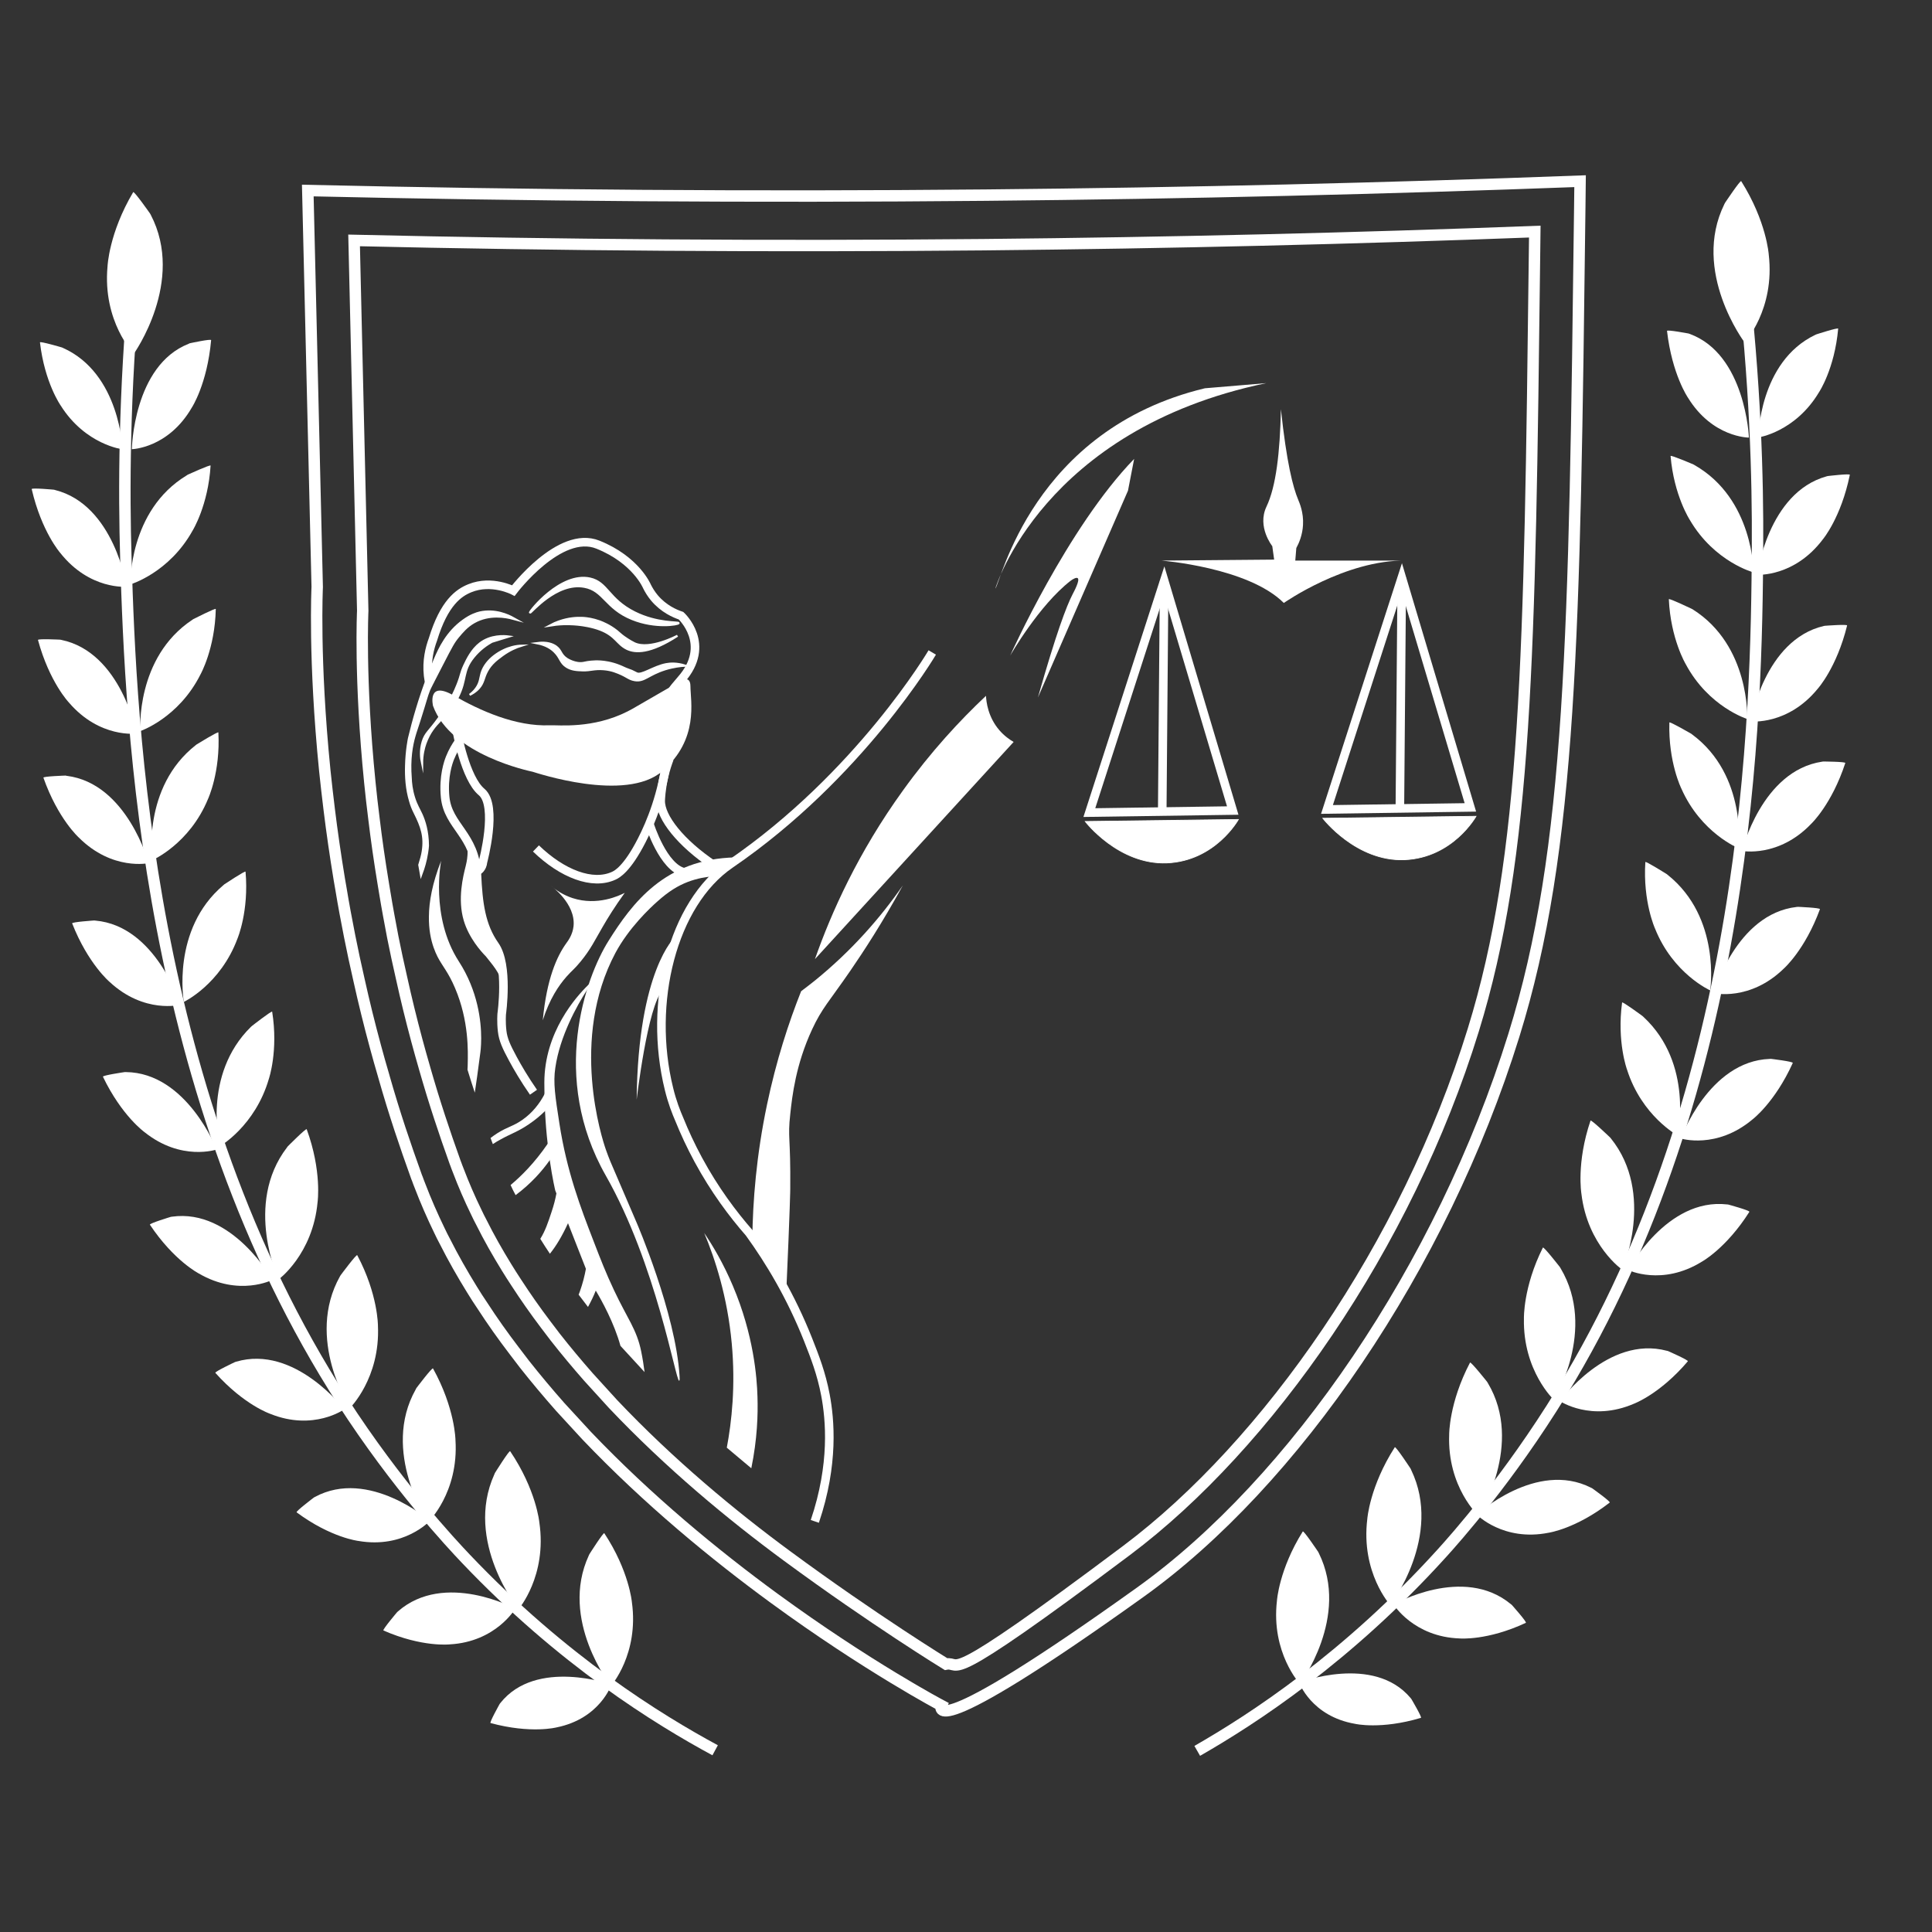 <?xml version="1.0" encoding="UTF-8"?> <svg xmlns="http://www.w3.org/2000/svg" width="32" height="32" viewBox="0 0 32 32" fill="none"><rect x="0" y="0" width="32" height="32" fill="#333333" stroke="none"/><path d="M16.331 11.525C15.899 11.931 15.42 12.448 14.957 13.091C14.212 14.122 13.768 15.117 13.498 15.886L16.789 12.289C16.72 12.249 16.633 12.188 16.552 12.094C16.363 11.874 16.336 11.624 16.331 11.525Z" fill="white"></path><path d="M13.269 16.418C13.345 16.36 13.423 16.301 13.5 16.239C14.11 15.743 14.585 15.198 14.954 14.665C14.616 15.281 14.305 15.758 14.084 16.079C13.733 16.589 13.614 16.698 13.45 17.052C13.182 17.63 13.121 18.15 13.089 18.455C13.044 18.862 13.097 18.809 13.089 19.699C13.089 19.699 13.087 19.969 13.021 21.452L12.461 20.519C12.468 19.898 12.527 19.141 12.704 18.297C12.857 17.566 13.063 16.936 13.269 16.418Z" fill="white"></path><path d="M18.785 7.601C17.682 8.737 16.732 10.858 16.732 10.858C16.732 10.858 17.208 10.026 17.733 9.619C17.77 9.591 17.828 9.559 17.85 9.576C17.891 9.609 17.79 9.796 17.767 9.84C17.664 10.038 17.493 10.491 17.191 11.553C17.689 10.411 18.186 9.268 18.683 8.127L18.785 7.601Z" fill="white"></path><path d="M20.973 6.346C17.269 7.117 16.486 9.748 16.486 9.748C16.571 9.662 17.1 7.117 19.957 6.431L20.973 6.346Z" fill="white"></path><path d="M15.441 10.807C15.441 10.807 14.242 12.844 12.094 14.313C11.138 14.967 10.727 16.608 11.081 18.038C11.133 18.253 11.201 18.425 11.252 18.542C11.337 18.753 11.441 18.978 11.567 19.211C11.836 19.708 12.137 20.109 12.41 20.421C12.75 20.89 13.101 21.475 13.383 22.185C13.496 22.471 13.604 22.747 13.672 23.106C13.748 23.51 13.818 24.249 13.496 25.199" stroke="white" stroke-width="0.142" stroke-miterlimit="10"></path><path d="M11.178 15.522C11.178 15.522 10.568 16.066 10.545 18.214C10.545 18.214 10.726 16.654 10.975 16.404C10.975 16.404 10.997 15.816 11.178 15.522Z" fill="white"></path><path d="M12.038 23.978C12.119 23.55 12.185 22.954 12.12 22.251C12.048 21.472 11.842 20.847 11.664 20.422C11.803 20.628 11.98 20.922 12.139 21.299C12.484 22.112 12.537 22.816 12.546 23.131C12.556 23.428 12.543 23.837 12.444 24.319C12.309 24.205 12.174 24.091 12.038 23.978Z" fill="white"></path><path d="M11.8 14.517C11.699 14.524 11.554 14.546 11.393 14.607C11.224 14.672 11.075 14.765 10.895 14.925C10.763 15.041 10.414 15.371 10.193 15.784C9.434 17.21 9.971 18.86 10.035 19.041C10.086 19.187 10.137 19.305 10.171 19.381C10.306 19.696 10.46 20.053 10.543 20.247C10.543 20.247 11.193 21.749 11.256 22.797C11.258 22.829 11.26 22.868 11.248 22.869C11.193 22.877 10.872 20.944 10.034 19.472C9.107 17.843 9.696 16.192 10.08 15.582C10.464 14.971 11.008 14.225 12.183 14.201L11.8 14.517Z" fill="white"></path><path d="M10.676 22.726C10.663 22.623 10.645 22.506 10.62 22.383C10.546 22.017 10.39 21.839 10.17 21.37C10.033 21.079 9.951 20.868 9.831 20.556C9.617 20.004 9.388 19.402 9.266 18.612C9.196 18.16 9.16 17.936 9.198 17.684C9.274 17.16 9.557 16.654 9.719 16.403C9.785 16.297 9.831 16.235 9.831 16.235C9.831 16.235 9.8 16.261 9.748 16.309C9.542 16.508 9.016 17.096 9.016 17.933C9.016 17.997 9.017 18.061 9.018 18.122C9.019 18.217 9.023 18.309 9.027 18.4C9.037 18.598 9.052 18.781 9.071 18.941C9.082 19.04 9.093 19.13 9.105 19.213C9.151 19.531 9.197 19.719 9.197 19.719L9.214 19.762L9.406 20.255L9.703 21.012L9.808 21.28C9.808 21.28 9.829 21.314 9.867 21.375C9.967 21.542 10.172 21.912 10.277 22.292L10.676 22.726Z" fill="white"></path><path d="M9.493 20.059C9.466 20.13 9.439 20.195 9.41 20.256C9.309 20.477 9.208 20.642 9.108 20.766C9.053 20.685 9.001 20.602 8.949 20.519C9.032 20.387 9.081 20.238 9.134 20.078C9.174 19.961 9.2 19.855 9.217 19.762C9.23 19.694 9.239 19.634 9.245 19.584L9.493 20.059Z" fill="white"></path><path d="M9.945 21.167C9.928 21.226 9.902 21.296 9.868 21.376C9.836 21.458 9.793 21.549 9.739 21.647C9.687 21.579 9.635 21.512 9.584 21.444C9.591 21.428 9.597 21.413 9.602 21.397C9.65 21.264 9.683 21.134 9.705 21.013C9.71 20.988 9.714 20.965 9.718 20.941L9.945 21.167Z" fill="white"></path><path d="M7.97 17.196C7.97 17.343 7.956 17.434 7.956 17.434C7.916 17.736 7.888 17.947 7.864 18.098C7.822 17.97 7.781 17.844 7.743 17.717C7.745 17.686 7.747 17.652 7.747 17.619C7.751 17.413 7.768 16.909 7.538 16.368C7.425 16.1 7.328 16.005 7.246 15.845C7.224 15.801 7.203 15.753 7.182 15.694C7.136 15.562 7.101 15.394 7.104 15.181C7.106 14.936 7.159 14.633 7.307 14.257C7.307 14.257 7.12 15.184 7.601 15.926C7.916 16.414 7.97 16.912 7.97 17.196Z" fill="white"></path><path d="M8.877 14.053C9.314 14.475 9.814 14.667 10.166 14.505C10.218 14.481 10.385 14.397 10.63 13.918C10.781 13.623 10.972 13.158 11.052 12.527" stroke="white" stroke-width="0.142" stroke-miterlimit="10"></path><path d="M19.25 13.483L19.282 9.62" stroke="white" stroke-width="0.142" stroke-miterlimit="10"></path><path d="M17.975 13.606L20.512 13.573C20.512 13.573 20.132 14.259 19.328 14.293C18.525 14.325 17.975 13.606 17.975 13.606Z" fill="white" stroke="white" stroke-width="0.012" stroke-miterlimit="10"></path><path d="M19.283 9.62C18.87 10.9 18.457 12.18 18.043 13.459C18.834 13.448 19.626 13.437 20.418 13.425C20.04 12.157 19.662 10.888 19.283 9.62Z" stroke="white" stroke-width="0.142" stroke-miterlimit="10"></path><path d="M23.186 13.431L23.218 9.568" stroke="white" stroke-width="0.142" stroke-miterlimit="10"></path><path d="M21.91 13.553L24.448 13.52C24.448 13.52 24.067 14.206 23.264 14.24C22.461 14.272 21.91 13.553 21.91 13.553Z" fill="white" stroke="white" stroke-width="0.012" stroke-miterlimit="10"></path><path d="M23.218 9.568C22.805 10.848 22.392 12.128 21.979 13.407C22.77 13.395 23.562 13.384 24.354 13.373C23.975 12.105 23.596 10.836 23.218 9.568Z" stroke="white" stroke-width="0.142" stroke-miterlimit="10"></path><path d="M23.292 9.285C22.286 9.269 21.264 9.987 21.264 9.987C20.673 9.396 19.236 9.285 19.236 9.285L21.104 9.269L21.073 9.046C21.073 9.046 20.817 8.726 20.977 8.391C21.136 8.056 21.2 7.497 21.216 6.779C21.31 7.663 21.416 8.073 21.503 8.279C21.523 8.328 21.594 8.487 21.582 8.695C21.573 8.86 21.517 8.993 21.471 9.077L21.454 9.285H23.292Z" fill="white"></path><path d="M8.498 10.242C8.383 10.211 8.104 10.156 7.85 10.3C7.727 10.369 7.648 10.464 7.581 10.545C7.508 10.633 7.475 10.695 7.317 11.002C7.179 11.268 7.111 11.401 7.1 11.43C7.055 11.546 7.056 11.571 6.933 11.958C6.869 12.157 6.87 12.145 6.859 12.189C6.814 12.344 6.772 12.574 6.797 12.888C6.8 12.965 6.81 13.08 6.852 13.213C6.891 13.338 6.935 13.403 6.974 13.488C7.024 13.598 7.08 13.766 7.082 14.007C7.08 14.034 7.076 14.075 7.068 14.124C7.047 14.261 7.01 14.38 6.976 14.472C6.967 14.422 6.959 14.374 6.951 14.326C6.98 14.232 6.998 14.168 7.008 14.103C7.046 13.857 6.992 13.694 6.87 13.452C6.84 13.393 6.816 13.331 6.798 13.265C6.739 13.07 6.726 12.862 6.732 12.681C6.738 12.426 6.78 12.23 6.78 12.23C6.852 11.929 6.953 11.574 7.095 11.203C7.131 11.109 7.17 11.014 7.21 10.918C7.283 10.747 7.407 10.476 7.676 10.283C7.8 10.193 7.894 10.164 7.948 10.151C8.202 10.094 8.419 10.198 8.498 10.242Z" fill="white" stroke="white" stroke-width="0.047" stroke-miterlimit="10"></path><path d="M11.088 12.566C11.062 12.635 11.028 12.733 10.999 12.856C10.949 13.072 10.944 13.24 10.943 13.26C10.937 13.539 11.278 13.965 11.816 14.326" stroke="white" stroke-width="0.142" stroke-miterlimit="10"></path><path d="M9.618 15.925C9.509 16.058 9.471 16.076 9.381 16.179C9.256 16.321 9.101 16.547 8.99 16.9C9.055 16.209 9.225 15.839 9.378 15.625C9.412 15.579 9.485 15.48 9.5 15.338C9.536 14.966 9.13 14.675 9.13 14.675C9.208 14.742 9.326 14.824 9.486 14.876C9.895 15.008 10.257 14.835 10.348 14.788C10.182 15.017 10.063 15.211 9.984 15.348C9.852 15.574 9.786 15.72 9.618 15.925Z" fill="white"></path><path d="M9.228 19.022C9.197 19.076 9.156 19.14 9.107 19.212V19.214C8.984 19.389 8.801 19.601 8.54 19.795C8.51 19.741 8.483 19.684 8.457 19.628C8.632 19.481 8.853 19.264 9.073 18.942V18.941C9.12 18.874 9.164 18.802 9.21 18.727L9.228 19.022Z" fill="white"></path><path d="M9.119 18.307C9.094 18.334 9.065 18.366 9.029 18.401C8.96 18.469 8.87 18.547 8.757 18.623C8.579 18.744 8.468 18.775 8.293 18.872C8.254 18.893 8.21 18.918 8.163 18.95C8.15 18.917 8.137 18.883 8.125 18.849C8.163 18.819 8.201 18.793 8.237 18.77C8.404 18.664 8.5 18.655 8.651 18.549C8.819 18.432 8.937 18.279 9.019 18.123C9.02 18.123 9.019 18.121 9.019 18.121C9.04 18.085 9.057 18.048 9.073 18.012C9.089 18.109 9.104 18.208 9.119 18.307Z" fill="white"></path><path d="M7.59 12.3C7.551 12.357 7.498 12.442 7.453 12.555C7.428 12.618 7.339 12.858 7.373 13.204C7.421 13.685 7.868 13.826 7.899 14.477C7.921 14.964 7.968 15.335 8.196 15.658C8.425 15.983 8.31 16.793 8.31 16.793C8.31 16.793 8.299 16.921 8.317 17.077C8.333 17.22 8.386 17.334 8.494 17.535C8.574 17.683 8.686 17.875 8.836 18.091" stroke="white" stroke-width="0.142" stroke-miterlimit="10"></path><path d="M10.76 13.658C10.76 13.658 10.985 14.375 11.336 14.449" stroke="white" stroke-width="0.142" stroke-miterlimit="10"></path><path d="M7.779 11.509C7.809 11.487 7.85 11.453 7.887 11.401C7.956 11.305 7.952 11.23 7.977 11.147C8.048 10.917 8.295 10.767 8.481 10.718C8.544 10.701 8.598 10.696 8.633 10.695C8.55 10.721 8.439 10.768 8.322 10.853C8.231 10.92 8.136 10.989 8.068 11.114C8.004 11.231 8.016 11.301 7.932 11.397C7.879 11.456 7.819 11.49 7.779 11.509Z" fill="white" stroke="white" stroke-width="0.035" stroke-miterlimit="10"></path><path d="M11.221 10.53C11.221 10.53 10.765 10.774 10.508 10.655C10.423 10.614 10.331 10.547 10.331 10.547C10.273 10.505 10.263 10.489 10.215 10.451C10.1 10.36 9.986 10.313 9.932 10.293C9.819 10.252 9.722 10.24 9.672 10.236C9.635 10.234 9.521 10.226 9.377 10.259C9.308 10.275 9.212 10.303 9.105 10.361C9.167 10.351 9.243 10.341 9.332 10.338C9.462 10.334 9.562 10.345 9.604 10.35C9.648 10.355 9.803 10.375 9.942 10.429C10.199 10.528 10.217 10.664 10.383 10.746C10.522 10.813 10.765 10.826 11.221 10.53Z" fill="white" stroke="white" stroke-width="0.035" stroke-miterlimit="10"></path><path d="M11.35 11.025C11.209 10.981 11.103 10.988 11.034 11.001C10.824 11.04 10.625 11.196 10.544 11.152C10.468 11.112 10.447 11.104 10.404 11.09C10.337 11.066 10.322 11.053 10.265 11.031C10.129 10.975 10.007 10.961 9.95 10.957C9.829 10.949 9.733 10.965 9.684 10.976C9.67 10.978 9.671 10.978 9.664 10.98C9.53 11.005 9.391 10.915 9.391 10.915C9.28 10.842 9.301 10.778 9.213 10.711C9.159 10.671 9.064 10.629 8.891 10.652C9.047 10.682 9.135 10.744 9.187 10.797C9.286 10.895 9.277 10.975 9.383 11.043C9.465 11.095 9.552 11.1 9.651 11.103C9.784 11.107 9.841 11.071 9.999 11.084C10.071 11.09 10.126 11.103 10.174 11.119C10.383 11.191 10.399 11.245 10.511 11.265C10.672 11.294 10.733 11.173 11.02 11.084C11.157 11.042 11.275 11.029 11.35 11.025Z" fill="white" stroke="white" stroke-width="0.035" stroke-miterlimit="10"></path><path d="M7.95 10.656C7.814 10.76 7.737 10.924 7.693 11.016C7.628 11.155 7.647 11.163 7.579 11.337C7.479 11.592 7.348 11.78 7.268 11.893C7.11 12.116 7.045 12.14 7.001 12.286C6.958 12.427 6.972 12.558 6.991 12.646C6.991 12.493 7.022 12.382 7.046 12.314C7.182 11.938 7.4 11.918 7.584 11.545C7.733 11.247 7.652 11.121 7.841 10.886C7.944 10.758 8.061 10.677 8.146 10.63C8.24 10.601 8.335 10.572 8.429 10.543C8.348 10.532 8.128 10.519 7.95 10.656Z" fill="white" stroke="white" stroke-width="0.035" stroke-miterlimit="10"></path><path d="M7.704 13.82C7.727 13.9 7.753 14.02 7.743 14.165C7.737 14.253 7.72 14.315 7.714 14.342C7.671 14.513 7.575 14.889 7.681 15.247C7.766 15.535 7.968 15.761 8.046 15.839C8.157 15.982 8.271 16.099 8.323 16.3C8.352 16.411 8.352 16.511 8.347 16.585C8.345 16.599 8.344 16.613 8.343 16.625C8.361 16.443 8.361 16.18 8.264 15.887C8.232 15.791 8.195 15.706 8.156 15.631" fill="white"></path><path d="M7.115 11.326C7.105 11.283 7.097 11.237 7.091 11.189C7.064 10.944 7.117 10.735 7.171 10.59C7.356 9.982 7.599 9.817 7.782 9.743C8.145 9.595 8.503 9.782 8.503 9.782C8.503 9.782 9.271 8.767 9.903 9.021C10.535 9.274 10.716 9.713 10.716 9.713C10.745 9.771 10.785 9.838 10.84 9.904C10.993 10.085 11.178 10.164 11.28 10.198C11.28 10.198 11.801 10.672 11.28 11.26C10.976 11.605 10.958 11.732 10.996 11.778C10.996 11.778 10.998 11.78 11.077 11.803" stroke="white" stroke-width="0.142" stroke-miterlimit="10"></path><path d="M8.778 10.148C8.765 10.132 9.286 9.475 9.773 9.583C10.063 9.647 10.074 9.924 10.51 10.143C10.893 10.334 11.242 10.299 11.24 10.321C11.238 10.343 10.858 10.411 10.468 10.252C10.027 10.073 10.001 9.777 9.679 9.719C9.215 9.633 8.789 10.163 8.778 10.148Z" fill="white" stroke="white" stroke-width="0.035" stroke-miterlimit="10"></path><path d="M7.172 11.691C7.172 11.691 7.07 11.266 7.511 11.518C7.952 11.771 8.54 12.036 9.106 12.013C9.256 12.007 9.819 12.075 10.395 11.783C10.453 11.754 10.499 11.727 10.531 11.708C10.753 11.579 10.975 11.451 11.198 11.323C11.198 11.323 11.436 11.128 11.436 11.369C11.436 11.611 11.582 12.243 10.972 12.772C10.361 13.301 8.868 12.795 8.823 12.783C8.778 12.772 7.467 12.507 7.172 11.691Z" fill="white"></path><path d="M7.92 14.419C7.92 14.419 7.989 14.385 8 14.273C8 14.273 8.249 13.345 7.977 13.118C7.705 12.892 7.57 12.123 7.57 12.123" stroke="white" stroke-width="0.142" stroke-miterlimit="10"></path><path d="M19.83 29C20.755 28.47 22.32 27.452 23.885 25.723C24.104 25.481 24.991 24.488 25.86 23.069C28.995 17.944 29.094 11.823 29.11 9.06C29.117 7.935 29.075 6.328 28.846 4.392" stroke="white" stroke-width="0.189" stroke-miterlimit="10"></path><path d="M28.571 3.361C28.571 3.361 28.826 2.978 28.84 3.001C29.26 3.668 29.296 4.216 29.296 4.216C29.402 5.127 28.896 5.672 28.896 5.672C28.896 5.672 28.011 4.497 28.561 3.381" fill="white"></path><path d="M30.085 5.538C30.085 5.538 30.448 5.42 30.446 5.444C30.386 6.111 30.13 6.494 30.13 6.494C29.736 7.156 29.123 7.246 29.123 7.246C29.123 7.246 29.133 5.992 30.067 5.546" fill="white"></path><path d="M27.968 5.524C27.968 5.524 27.608 5.456 27.611 5.481C27.695 6.207 27.958 6.587 27.958 6.587C28.366 7.251 28.968 7.248 28.968 7.248C28.968 7.248 28.912 5.866 27.985 5.53" fill="white"></path><path d="M25.836 20.986C25.836 20.986 25.567 20.641 25.555 20.664C25.226 21.32 25.241 21.84 25.241 21.84C25.223 22.707 25.739 23.188 25.739 23.188C25.739 23.188 26.455 22.023 25.848 21.006" fill="white"></path><path d="M27.626 22.377C27.626 22.377 27.972 22.529 27.956 22.547C27.494 23.091 27.063 23.25 27.063 23.25C26.354 23.556 25.838 23.207 25.838 23.207C25.838 23.207 26.629 22.112 27.608 22.373" fill="white"></path><path d="M26.666 18.838C26.666 18.838 26.352 18.537 26.344 18.561C26.107 19.259 26.193 19.771 26.193 19.771C26.294 20.632 26.871 21.032 26.871 21.032C26.871 21.032 27.42 19.773 26.681 18.855" fill="white"></path><path d="M28.625 19.951C28.625 19.951 28.989 20.05 28.975 20.072C28.591 20.678 28.187 20.898 28.187 20.898C27.527 21.306 26.969 21.036 26.969 21.036C26.969 21.036 27.603 19.835 28.606 19.949" fill="white"></path><path d="M27.208 16.831C27.208 16.831 26.871 16.582 26.867 16.605C26.779 17.256 26.948 17.714 26.948 17.714C27.193 18.487 27.786 18.806 27.786 18.806C27.786 18.806 28.057 17.622 27.224 16.846" fill="white"></path><path d="M29.332 17.538C29.332 17.538 29.704 17.582 29.694 17.606C29.397 18.262 29.027 18.541 29.027 18.541C28.43 19.042 27.84 18.857 27.84 18.857C27.84 18.857 28.303 17.575 29.312 17.539" fill="white"></path><path d="M27.608 14.479C27.608 14.479 27.254 14.256 27.252 14.279C27.21 14.935 27.412 15.379 27.412 15.379C27.712 16.131 28.326 16.404 28.326 16.404C28.326 16.404 28.511 15.202 27.624 14.492" fill="white"></path><path d="M29.778 15.02C29.778 15.02 30.153 15.035 30.144 15.059C29.895 15.737 29.545 16.043 29.545 16.043C28.985 16.589 28.385 16.45 28.385 16.45C28.385 16.45 28.755 15.136 29.759 15.022" fill="white"></path><path d="M28.012 12.153C28.012 12.153 27.651 11.944 27.65 11.967C27.631 12.624 27.848 13.06 27.848 13.06C28.174 13.8 28.797 14.05 28.797 14.05C28.797 14.05 28.94 12.842 28.029 12.166" fill="white"></path><path d="M30.197 12.613C30.197 12.613 30.572 12.615 30.564 12.638C30.339 13.325 30 13.644 30 13.644C29.46 14.21 28.854 14.094 28.854 14.094C28.854 14.094 29.178 12.767 30.178 12.616" fill="white"></path><path d="M28.016 10.082C28.016 10.082 27.64 9.902 27.641 9.925C27.671 10.582 27.92 10.999 27.92 10.999C28.3 11.711 28.94 11.909 28.94 11.909C28.94 11.909 28.992 10.693 28.035 10.092" fill="white"></path><path d="M30.226 10.365C30.226 10.365 30.6 10.336 30.594 10.36C30.421 11.062 30.107 11.408 30.107 11.408C29.611 12.016 28.998 11.949 28.998 11.949C28.998 11.949 29.223 10.599 30.208 10.368" fill="white"></path><path d="M28.051 7.694C28.051 7.694 27.669 7.53 27.67 7.553C27.725 8.208 27.99 8.614 27.99 8.614C28.397 9.309 29.044 9.481 29.044 9.481C29.044 9.481 29.049 8.265 28.068 7.704" fill="white"></path><path d="M30.272 7.885C30.272 7.885 30.645 7.84 30.639 7.865C30.493 8.575 30.193 8.932 30.193 8.932C29.72 9.561 29.105 9.52 29.105 9.52C29.105 9.52 29.278 8.162 30.253 7.89" fill="white"></path><path d="M24.631 22.887C24.631 22.887 24.36 22.546 24.348 22.569C23.998 23.237 24.003 23.761 24.003 23.761C23.97 24.635 24.492 25.109 24.492 25.109C24.492 25.109 25.248 23.918 24.643 22.907" fill="white"></path><path d="M26.372 24.651C26.372 24.651 26.681 24.872 26.662 24.887C26.102 25.322 25.65 25.387 25.65 25.387C24.896 25.537 24.459 25.086 24.459 25.086C24.459 25.086 25.447 24.18 26.354 24.642" fill="white"></path><path d="M23.363 24.324C23.363 24.324 23.116 23.948 23.102 23.971C22.686 24.62 22.647 25.157 22.647 25.157C22.537 26.049 23.028 26.586 23.028 26.586C23.028 26.586 23.903 25.442 23.373 24.346" fill="white"></path><path d="M25.04 26.582C25.04 26.582 25.295 26.868 25.273 26.879C24.636 27.177 24.181 27.138 24.181 27.138C23.414 27.114 23.082 26.575 23.082 26.575C23.082 26.575 24.236 25.915 25.025 26.57" fill="white"></path><path d="M21.834 25.705C21.834 25.705 21.592 25.344 21.578 25.366C21.183 25.997 21.15 26.515 21.15 26.515C21.051 27.377 21.531 27.891 21.531 27.891C21.531 27.891 22.365 26.779 21.844 25.725" fill="white"></path><path d="M23.376 28.14C23.376 28.14 23.558 28.447 23.535 28.453C22.868 28.652 22.444 28.552 22.444 28.552C21.72 28.427 21.518 27.868 21.518 27.868C21.518 27.868 22.752 27.394 23.364 28.125" fill="white"></path><path d="M11.845 28.99C10.907 28.483 9.318 27.505 7.712 25.813C7.487 25.576 6.576 24.606 5.673 23.206C2.415 18.153 2.168 12.025 2.085 9.258C2.051 8.132 2.054 6.521 2.236 4.575" stroke="white" stroke-width="0.189" stroke-miterlimit="10"></path><path d="M2.484 3.535C2.484 3.535 2.22 3.159 2.206 3.183C1.803 3.862 1.781 4.412 1.781 4.412C1.697 5.328 2.216 5.86 2.216 5.86C2.216 5.86 3.073 4.66 2.496 3.556" fill="white"></path><path d="M1.026 5.755C1.026 5.755 0.659 5.647 0.662 5.671C0.739 6.338 1.004 6.715 1.004 6.715C1.414 7.368 2.03 7.442 2.03 7.442C2.03 7.442 1.989 6.186 1.044 5.763" fill="white"></path><path d="M3.141 5.686C3.141 5.686 3.499 5.608 3.497 5.634C3.431 6.364 3.177 6.751 3.177 6.751C2.785 7.427 2.184 7.44 2.184 7.44C2.184 7.44 2.206 6.055 3.125 5.694" fill="white"></path><path d="M5.644 21.119C5.644 21.119 5.905 20.767 5.917 20.79C6.262 21.438 6.26 21.959 6.26 21.959C6.299 22.827 5.795 23.322 5.795 23.322C5.795 23.322 5.051 22.173 5.632 21.138" fill="white"></path><path d="M3.892 22.56C3.892 22.56 3.55 22.721 3.567 22.739C4.042 23.271 4.477 23.418 4.477 23.418C5.193 23.707 5.701 23.343 5.701 23.343C5.701 23.343 4.883 22.267 3.911 22.554" fill="white"></path><path d="M4.765 18.989C4.765 18.989 5.071 18.68 5.08 18.704C5.334 19.397 5.26 19.912 5.26 19.912C5.18 20.777 4.613 21.193 4.613 21.193C4.613 21.193 4.034 19.946 4.752 19.007" fill="white"></path><path d="M2.829 20.155C2.829 20.155 2.468 20.264 2.483 20.285C2.881 20.882 3.291 21.092 3.291 21.092C3.96 21.483 4.512 21.198 4.512 21.198C4.512 21.198 3.849 20.012 2.849 20.152" fill="white"></path><path d="M4.173 16.993C4.173 16.993 4.504 16.734 4.508 16.757C4.612 17.407 4.453 17.87 4.453 17.87C4.226 18.651 3.641 18.986 3.641 18.986C3.641 18.986 3.343 17.807 4.156 17.008" fill="white"></path><path d="M2.066 17.757C2.066 17.757 1.695 17.811 1.705 17.834C2.018 18.485 2.395 18.753 2.395 18.753C3.004 19.24 3.589 19.039 3.589 19.039C3.589 19.039 3.095 17.767 2.085 17.757" fill="white"></path><path d="M3.716 14.647C3.716 14.647 4.065 14.415 4.067 14.438C4.125 15.094 3.934 15.544 3.934 15.544C3.652 16.306 3.045 16.595 3.045 16.595C3.045 16.595 2.831 15.395 3.7 14.661" fill="white"></path><path d="M1.561 15.246C1.561 15.246 1.186 15.271 1.195 15.294C1.46 15.967 1.817 16.265 1.817 16.265C2.39 16.797 2.988 16.642 2.988 16.642C2.988 16.642 2.586 15.336 1.58 15.248" fill="white"></path><path d="M3.26 12.328C3.26 12.328 3.616 12.109 3.617 12.132C3.652 12.789 3.446 13.232 3.446 13.232C3.138 13.982 2.521 14.248 2.521 14.248C2.521 14.248 2.349 13.042 3.243 12.341" fill="white"></path><path d="M1.086 12.846C1.086 12.846 0.711 12.858 0.719 12.881C0.96 13.564 1.307 13.874 1.307 13.874C1.861 14.427 2.463 14.296 2.463 14.296C2.463 14.296 2.107 12.974 1.104 12.85" fill="white"></path><path d="M3.203 10.254C3.203 10.254 3.575 10.065 3.574 10.087C3.56 10.745 3.321 11.17 3.321 11.17C2.959 11.893 2.324 12.109 2.324 12.109C2.324 12.109 2.242 10.892 3.185 10.266" fill="white"></path><path d="M0.998 10.595C0.998 10.595 0.622 10.576 0.629 10.6C0.819 11.3 1.142 11.637 1.142 11.637C1.653 12.233 2.264 12.15 2.264 12.15C2.264 12.15 2.007 10.804 1.017 10.599" fill="white"></path><path d="M3.11 7.862C3.11 7.862 3.489 7.689 3.488 7.712C3.448 8.369 3.193 8.783 3.193 8.783C2.803 9.49 2.16 9.679 2.16 9.679C2.16 9.679 2.125 8.46 3.092 7.874" fill="white"></path><path d="M0.894 8.111C0.894 8.111 0.52 8.076 0.525 8.101C0.689 8.808 0.998 9.158 0.998 9.158C1.486 9.776 2.099 9.718 2.099 9.718C2.099 9.718 1.893 8.362 0.912 8.116" fill="white"></path><path d="M6.896 22.992C6.896 22.992 7.159 22.643 7.172 22.666C7.538 23.326 7.544 23.851 7.544 23.851C7.6 24.725 7.09 25.213 7.09 25.213C7.09 25.213 6.305 24.041 6.886 23.012" fill="white"></path><path d="M5.197 24.805C5.197 24.805 4.893 25.035 4.913 25.049C5.482 25.471 5.937 25.523 5.937 25.523C6.694 25.654 7.12 25.19 7.12 25.19C7.12 25.19 6.11 24.309 5.214 24.795" fill="white"></path><path d="M8.197 24.398C8.197 24.398 8.435 24.016 8.45 24.037C8.882 24.677 8.933 25.214 8.933 25.214C9.065 26.105 8.587 26.655 8.587 26.655C8.587 26.655 7.684 25.532 8.188 24.42" fill="white"></path><path d="M6.577 26.703C6.577 26.703 6.329 26.996 6.351 27.006C6.995 27.288 7.449 27.236 7.449 27.236C8.215 27.194 8.535 26.644 8.535 26.644C8.535 26.644 7.365 26.013 6.591 26.69" fill="white"></path><path d="M9.763 25.741C9.763 25.741 9.996 25.374 10.009 25.395C10.42 26.017 10.466 26.536 10.466 26.536C10.586 27.397 10.119 27.924 10.119 27.924C10.119 27.924 9.258 26.831 9.753 25.762" fill="white"></path><path d="M8.277 28.221C8.277 28.221 8.102 28.533 8.125 28.539C8.797 28.721 9.219 28.611 9.219 28.611C9.939 28.466 10.128 27.901 10.128 27.901C10.128 27.901 8.882 27.458 8.288 28.207" fill="white"></path><path d="M25.421 3.836C25.42 3.927 25.419 4.066 25.416 4.237C25.336 10.858 25.295 14.169 24.403 17.058C23.296 20.645 20.987 23.934 18.661 25.679C15.527 28.03 15.944 27.509 15.669 27.563C15.669 27.563 14.473 26.83 13.035 25.771C12.126 25.102 11.096 24.25 10.152 23.253L9.747 22.808C9.558 22.593 9.374 22.373 9.196 22.146C9.143 22.077 9.089 22.007 9.037 21.937C8.866 21.711 8.704 21.48 8.551 21.244C8.495 21.16 8.442 21.075 8.39 20.991C8.241 20.749 8.1 20.501 7.974 20.248C7.944 20.193 7.916 20.135 7.889 20.078C7.778 19.851 7.677 19.617 7.588 19.382C7.574 19.349 7.562 19.314 7.549 19.279C7.546 19.269 7.541 19.259 7.537 19.248C7.448 19.001 7.363 18.753 7.283 18.509C7.24 18.378 7.199 18.248 7.159 18.119C7.115 17.974 7.072 17.83 7.031 17.687V17.686C6.987 17.533 6.944 17.382 6.904 17.232C6.81 16.882 6.726 16.539 6.652 16.202C6.599 15.97 6.55 15.745 6.506 15.522C6.459 15.274 6.413 15.032 6.375 14.797C6.366 14.746 6.357 14.696 6.35 14.647C6.287 14.267 6.235 13.904 6.194 13.561C6.167 13.355 6.146 13.154 6.126 12.963C5.952 11.232 6.008 10.117 6.008 10.117L5.865 3.982C9.242 4.06 12.717 4.086 16.282 4.053C19.402 4.023 22.45 3.949 25.421 3.836Z" stroke="white" stroke-width="0.189" stroke-miterlimit="10"></path><path d="M26.171 3.001C26.17 3.098 26.169 3.248 26.166 3.43C26.078 10.515 26.035 14.058 25.074 17.149C23.881 20.988 21.427 24.555 18.884 26.374C15.281 28.953 15.593 28.249 15.593 28.249C15.593 28.249 14.372 27.605 12.822 26.472C11.843 25.756 10.733 24.845 9.715 23.777L9.278 23.302C9.075 23.072 8.877 22.836 8.685 22.593C8.628 22.519 8.57 22.444 8.515 22.37C8.33 22.128 8.155 21.881 7.991 21.628C7.93 21.54 7.873 21.448 7.817 21.358C7.657 21.099 7.506 20.834 7.37 20.564C7.337 20.504 7.307 20.442 7.278 20.381C7.16 20.138 7.051 19.889 6.955 19.637C6.941 19.602 6.926 19.564 6.913 19.526C6.908 19.515 6.905 19.505 6.9 19.494C6.804 19.229 6.713 18.965 6.626 18.703C6.58 18.564 6.536 18.424 6.493 18.286C6.445 18.131 6.4 17.977 6.356 17.823V17.822C6.308 17.659 6.262 17.497 6.219 17.337C6.117 16.962 6.027 16.595 5.947 16.234C5.89 15.986 5.838 15.744 5.791 15.506C5.739 15.242 5.69 14.983 5.649 14.731C5.639 14.676 5.63 14.623 5.621 14.57C5.554 14.164 5.498 13.775 5.453 13.408C5.425 13.187 5.402 12.972 5.38 12.768C5.194 10.916 5.254 9.723 5.254 9.723L5.098 3.156C8.737 3.239 12.481 3.268 16.324 3.232C19.685 3.201 22.969 3.121 26.171 3.001Z" stroke="white" stroke-width="0.189" stroke-miterlimit="10"></path></svg> 